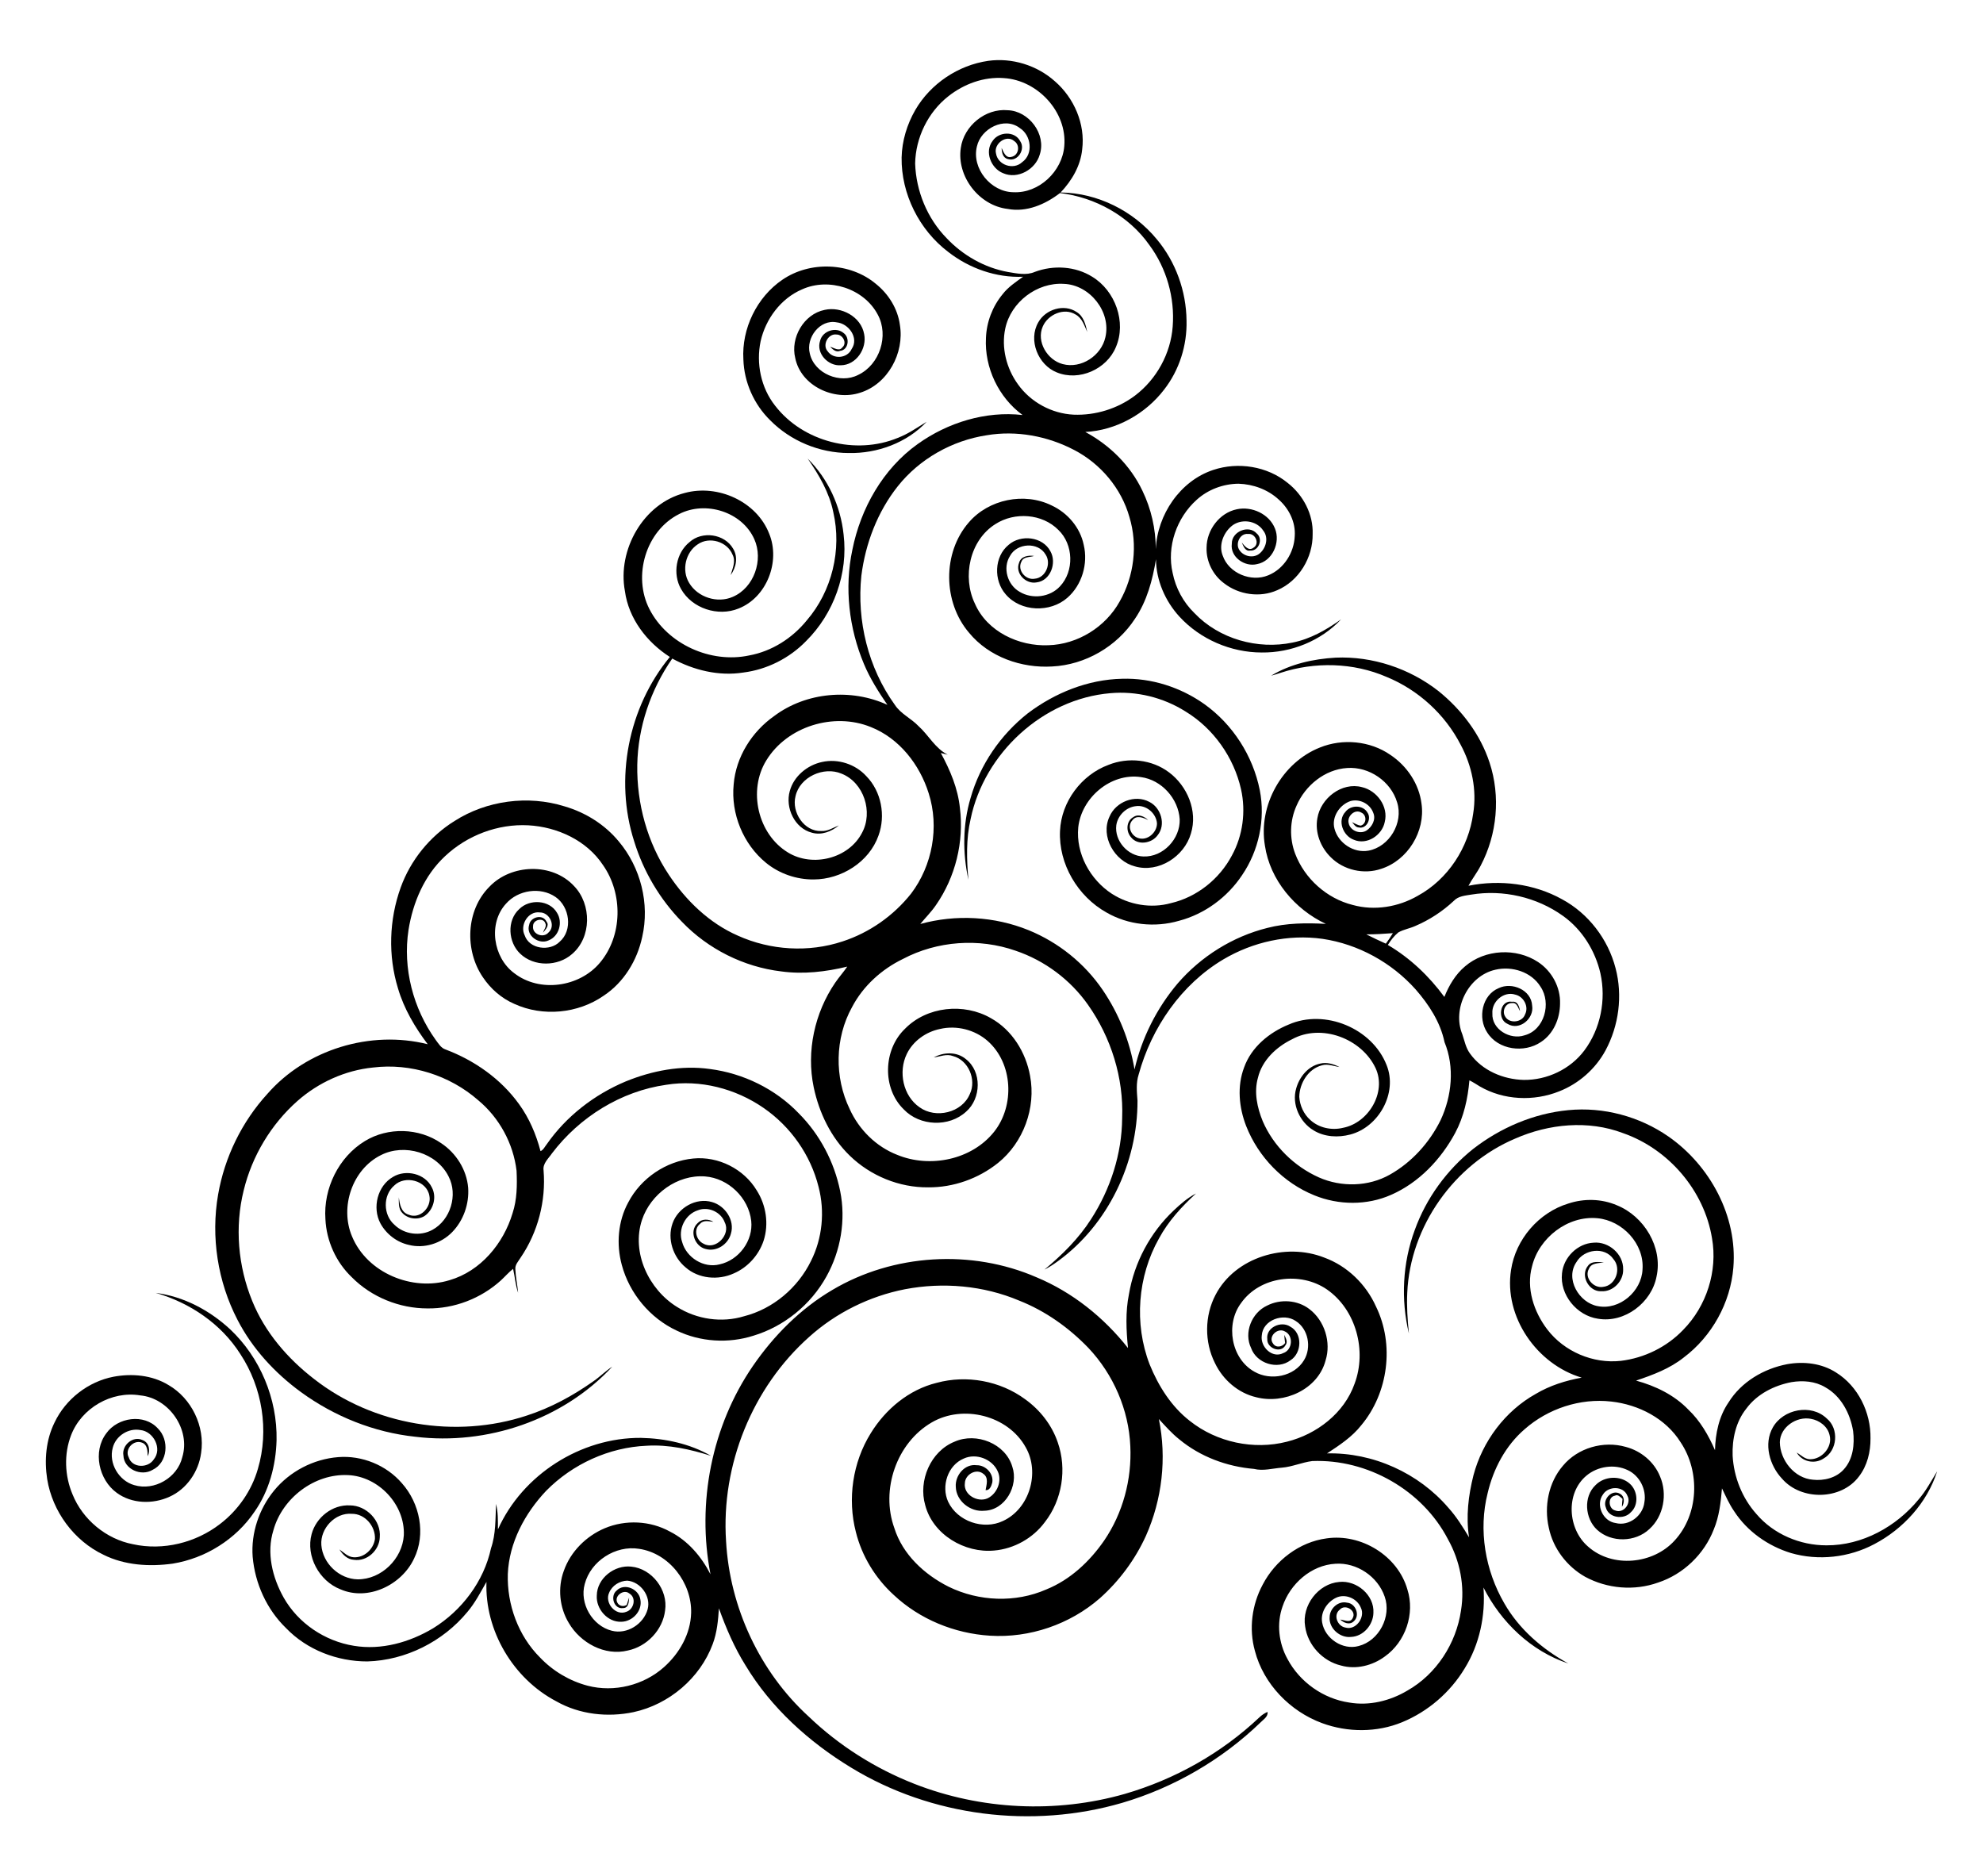 <?xml version="1.0" encoding="utf-8"?>

<!DOCTYPE svg PUBLIC "-//W3C//DTD SVG 1.1//EN" "http://www.w3.org/Graphics/SVG/1.1/DTD/svg11.dtd">
<svg version="1.1" id="Layer_1" xmlns="http://www.w3.org/2000/svg" xmlns:xlink="http://www.w3.org/1999/xlink" x="0px" y="0px"
	 viewBox="-11 0 1022 967" enable-background="new -11 0 1022 967" xml:space="preserve">
<g>
	<path d="M460.736,56.661c7.84-13.51,22.09-23.06,37.54-25.3c12.29-1.71,25.15,2.27,34.39,10.53c9.87,8.55,15.74,22,14.07,35.1
		c-0.84,8.5-5.34,16.1-11.12,22.21c19.03,0.2,37.53,9.48,49.58,24.11c9.75,11.64,15.17,26.76,15.32,41.92
		c0.33,12.7-3.73,25.55-11.57,35.58c-9.62,12.55-24.74,20.98-40.6,21.81c12.59,6.76,23.24,17.26,29.41,30.23
		c4.54,9.37,6.91,19.75,6.92,30.16c0.77-17.68,12.48-35.18,29.62-40.83c12.82-4.28,27.85-1.91,38.37,6.71
		c7.96,6.23,13.23,16.14,12.85,26.36c0.17,12.04-7.04,24.14-18.24,28.91c-8.87,3.97-19.79,2.38-27.41-3.56
		c-5.72-4.2-9.28-11.27-9.02-18.38c0.04-9.03,6.62-17.93,15.62-19.77c7.73-1.65,16.65,2.42,19.63,9.93
		c2.94,7.16-1.28,16.86-9.21,18.33c-6.29,1.64-13.99-3.63-13.03-10.49c-0.16-6.21,8.61-9.97,12.81-5.32
		c3.46,2.78,1.15,9.16-3.35,8.85c-2.6,0.48-3.5-2.36-4.34-4.19c1.4,1.74,3.55,4.65,6.02,2.72c3.45-2.03,0.97-7.56-2.74-7.09
		c-4.28-0.53-6.79,5.23-4.39,8.43c2.1,3.06,6.69,4.11,9.81,2.01c3.69-2.61,5.41-8.36,2.42-12.12c-3.49-5.45-11.86-6.45-16.64-2.14
		c-4.09,3.6-6.41,9.77-4.27,15.02c3.15,9.07,14.66,13.76,23.41,10.11c8.05-3.23,13.35-11.67,13.69-20.21
		c0.52-7.15-2.96-14.16-8.25-18.83c-5.59-5.18-13.15-7.93-20.71-8.17c-7.88,0.06-15.74,2.98-21.59,8.3
		c-10.31,9.24-15.53,24.13-12.37,37.72c1.57,7.81,5.5,15.1,11.21,20.64c12.73,13.37,32.61,18.94,50.56,15.21
		c9.23-1.81,17.47-6.59,25.05-11.97c-10.44,11.1-25.72,17.27-40.91,17.08c-15.88,0-31.7-6.8-42.45-18.52
		c-7.31-8.01-11.95-18.64-12.06-29.54c-1.77,10.75-4.62,21.53-10.81,30.66c-9.31,14.31-25.64,23.78-42.7,24.61
		c-15.83,0.95-32.55-4.9-42.79-17.34c-13.51-15.75-13.85-41.2-0.14-56.93c10.24-11.92,28.59-15.67,42.69-8.71
		c8.2,3.8,14.7,11.38,16.52,20.32c2.32,9.65-0.89,20.65-8.41,27.23c-8.84,7.81-24.1,7.36-31.83-1.79
		c-6.24-7.11-5.98-19.37,1.54-25.47c6.24-5.49,17.56-4.28,21.54,3.34c3.36,5.91,0.07,15.18-7.13,16.01
		c-5.51,1.06-11.21-4.61-9.03-10.11c0.94-3.37,4.76-3.95,7.74-3.52c-2.27,0.75-5.55,0.26-6.56,3.02
		c-2.21,4.36,2.19,9.56,6.84,8.72c5.73-0.43,8.74-7.89,5.63-12.49c-3.87-6.63-14.78-5.91-18.3,0.71
		c-3.97,6.19-1.31,15.04,4.98,18.55c6.49,3.9,15.57,2.78,20.74-2.82c7.44-7.9,7-21.6-0.81-29.09
		c-8.35-8.45-22.54-9.36-32.4-3.05c-13.35,8.34-17.27,27.24-10.62,41.05c6.28,14.41,22.69,22.07,37.85,21.42
		c15.09-0.42,29.51-9.39,36.77-22.58c7.43-13.03,9.38-29.1,5.01-43.47c-4.16-14.83-14.86-27.49-28.47-34.57
		c-13.71-7.19-29.79-10.19-45.12-7.59c-17.81,2.72-34.61,12.17-45.83,26.33c-10.43,13.16-16.62,29.42-18.73,46.02
		c-2.44,23.3,3.52,47.53,17.26,66.6c3.06,4.66,8.39,6.95,12.16,10.91c5.27,4.72,8.57,11.49,15.09,14.77
		c-1.19-0.3-2.38-0.59-3.57-0.88c4.82,8.83,8.82,18.28,9.85,28.38c2.16,17.37-2.32,35.54-12.3,49.93c-2.39,3.53-5.43,6.53-8.12,9.81
		c18.32-5.06,38.25-3.95,55.86,3.21c15.35,6.27,28.84,17.1,38.16,30.82c8.35,12.25,13.95,26.34,16.39,40.95
		c3.73-16.25,11.46-31.61,22.23-44.33c12.04-13.94,28.36-24.17,46.26-28.63c9.81-2.54,20.06-2.63,30.12-2.07
		c-15.96-7.48-28.79-22.65-31.41-40.33c-3.52-20.7,8.81-42.84,28.38-50.58c11.7-4.74,25.82-3.43,36.25,3.79
		c8.54,5.65,14.84,14.97,16.08,25.22c2.04,14.2-7.07,29.12-20.77,33.52c-8.89,3.06-19.44,0.69-26.06-6.02
		c-5.22-5.15-8.2-12.78-6.84-20.1c1.71-10.23,12.55-18.75,23-15.97c7.71,1.8,13.73,10.01,11.72,17.95
		c-1.34,6.87-9.27,12.1-15.98,9.15c-5.48-1.98-8.59-9.82-4.29-14.36c2.72-3.65,9.08-3.67,11.38,0.41c2.18,3.1-0.44,8.47-4.44,7.63
		c-1.71-0.06-2.55-1.63-3.54-2.74c1.43,0.64,2.79,1.51,4.37,1.81c3.21-0.76,3.37-5.42,0.48-6.71c-3.36-2.12-7.47,1.85-6.6,5.33
		c0.73,3.94,5.74,5.96,9.12,3.96c2.95-1.9,5.1-5.81,3.55-9.26c-1.65-4.61-7.09-7.35-11.77-5.97c-5.6,1.91-9.76,8.22-8.21,14.14
		c1.92,7.45,9.88,12.77,17.53,11.39c10.8-1.98,18.12-14.43,14.78-24.85c-3.18-10.88-14.49-18.56-25.76-17.74
		c-11.47,0.71-21.6,8.99-26.06,19.36c-3.54,7.76-3.75,16.86-0.73,24.82c4.9,12.86,16.3,23.07,29.68,26.4
		c11.21,3.1,23.5,1.06,33.51-4.73c15.58-8.49,26.21-24.89,28.55-42.37c1.97-12.11-0.66-24.73-6.45-35.47
		c-8.05-15.68-21.87-28.26-38.16-34.95c-17.16-7.45-37.02-7.92-54.73-2.09c-1.58,0.53-3.17,1.04-4.78,1.44
		c9.94-6.04,21.71-8.62,33.23-9.29c18.96-0.82,38.1,5.55,53.02,17.24c11.87,9.58,21.53,22.24,26.31,36.82
		c5.74,17.36,3.94,37.01-4.58,53.15c-1.85,3.6-4.38,6.79-6.29,10.35c16.24-3.24,33.65-1.14,48.21,6.95
		c13.62,7.33,23.73,20.58,27.6,35.51c3.74,14.13,1.72,29.61-5.2,42.45c-5.17,9.52-13.77,17.08-23.85,21.04
		c-13.11,5.26-28.65,4.6-40.93-2.55c-1.76-1.09-3.5-2.21-5.34-3.12c-0.82,9.39-2.87,18.78-7.35,27.14
		c-7.37,13.66-18.71,25.62-33.07,31.89c-12.4,5.48-26.94,5.34-39.44,0.26c-15.95-6.42-28.92-19.74-35.19-35.72
		c-3.73-9.56-4.77-20.52-1.06-30.25c3.72-10.42,12.93-17.98,22.94-22.06c18.67-8.23,43.09,1.89,50.49,20.89
		c5.81,14.33-4.04,31.93-18.7,35.77c-6.27,1.67-13.34,1.3-18.95-2.15c-7.13-4.26-11.35-13.48-8.95-21.58
		c1.64-5.93,6.12-11.53,12.37-12.82c3.42-0.84,6.93,0.23,9.99,1.79c-2.99-0.44-6.01-1.81-9.03-0.92
		c-7.09,1.78-11.61,9.21-11.74,16.24c0.29,4.5,2.29,8.96,5.71,11.96c4.46,4.11,11.06,5.46,16.89,4.01
		c13.04-2.5,22.49-18.26,16.76-30.69c-7.16-15.32-28.01-23.22-43.12-14.91c-8.08,3.95-15.4,10.81-17.54,19.82
		c-2.12,7.46-0.39,15.39,2.48,22.41c5.54,12.83,16.22,23.25,28.93,28.94c11.58,5.12,25.54,4.83,36.63-1.46
		c11.28-6.37,20.37-16.46,26.09-28.03c5.82-12.43,7.33-27.35,2.03-40.22c-2.14-10.31-8.05-19.34-14.88-27.17
		c-12.38-13.86-29.62-23.36-48.04-26.07c-17.59-2.46-35.82,1.56-51.06,10.59c-21.71,12.9-37.04,35.19-43.65,59.33
		c-1.42,4.36-0.93,8.96-0.6,13.44c0.12,31.93-15.12,63.98-41.12,82.83c-2.17,1.58-4.42,3.07-6.83,4.27
		c9.1-7.57,17.66-16,24.05-26.05c9.96-15.44,15.86-33.59,15.99-52.02c0.82-20.7-5.68-41.51-17.6-58.4
		c-9.07-12.9-22.32-22.8-37.25-27.85c-18.89-6.64-40.47-5.12-58.18,4.25c-11,5.34-20.49,13.94-26.19,24.82
		c-8.86,15.97-9.13,36.17-1.19,52.55c4.79,10.57,13.63,19.36,24.5,23.57c16.85,6.95,38.43,2.59,49.95-11.93
		c10.68-13.48,9.72-35.22-3.37-46.78c-6.58-5.79-16.01-8.17-24.54-6.17c-7.24,1.48-13.93,6.21-17.15,12.94
		c-4.42,9.15-1.94,21.48,6.58,27.4c8.35,6.05,21.94,2.88,25.95-6.84c3.53-7.32-0.73-17.45-8.7-19.54c-3.28-1.27-6.63,0.27-9.9,0.71
		c5.13-2.81,11.85-3.04,16.52,0.84c8.37,6.45,7.93,20.31,0.18,27.08c-8.82,8.15-23.9,7.54-32.16-1.14
		c-11.21-10.92-10.59-30.73,0.55-41.47c11.32-11.64,30.49-13.56,44.38-5.53c10.89,6.06,17.98,17.59,20.16,29.68
		c3.14,16.47-3.42,34.38-16.49,44.9c-10.12,8.11-23.05,12.7-36.03,12.59c-14.91,0.15-29.74-5.94-40.41-16.33
		c-9.73-9.41-15.81-22.14-18.58-35.27c-3.86-18.5,0.47-38.34,11.1-53.89c1.93-2.85,4.27-5.4,6.19-8.26
		c-11.12,2.69-22.68,4.04-34.07,2.46c-19.3-2.3-37.67-11.53-51.12-25.55c-11.35-11.59-19.84-25.93-24.61-41.43
		c-10.34-32.1-3.07-69.09,18.37-95.07c-11.85-7.59-21.25-19.77-23.16-33.96c-3.97-21.23,9.51-45.15,30.87-50.56
		c16.97-4.63,37.02,4.34,43.49,21c5.88,14.27-1.22,32.84-15.78,38.56c-10.57,4.32-24-0.04-29.64-10.05
		c-4.45-7.77-2.64-18.57,4.4-24.21c6.5-5.85,18.09-4.23,22.45,3.46c2.61,4.27,1.57,9.72-1.31,13.58c0.97-3.38,2.78-7.04,1.02-10.49
		c-2.72-6.78-11.92-9.55-17.92-5.4c-6.4,4.12-8.44,13.44-4.48,19.91c4.42,7.44,14.58,10.68,22.5,7.18
		c10.95-4.68,15.91-19.03,11.08-29.73c-6.33-14.14-25.17-19.94-38.74-12.93c-17.22,8.65-23.99,31.98-15.33,48.93
		c9.27,18.15,31.63,28.18,51.44,23.93c11.69-2.14,22.23-8.89,29.68-18.07c13.01-15.07,18.14-36.47,13.65-55.83
		c-2.07-10.14-7.38-19.15-13.19-27.55c10.5,10.37,16.99,24.52,18.52,39.16c2.4,19.98-5.06,40.74-19.33,54.88
		c-8.57,8.83-20.15,14.69-32.37,16.22c-12.59,1.99-25.53-1.19-36.61-7.2c-11.13,16.04-17.69,35.27-18.03,54.83
		c-0.32,19.91,5.18,40,16.27,56.6c8.83,13.29,20.84,24.94,35.6,31.38c16.79,7.57,36.4,8.77,53.91,2.97
		c13.87-4.51,26.31-13.25,35.36-24.67c10.96-14.46,14.6-34.31,9.06-51.64c-4.62-14.81-15.17-28.4-29.86-34.19
		c-19-7.71-43.07-0.41-53.84,17.21c-9.54,15.44-4.42,38,11.18,47.46c12.62,7.73,31.28,3.17,38.15-10.15
		c5.83-10.71,0.96-25.93-10.54-30.48c-9.19-3.9-21.49,1.65-23.73,11.58c-2.14,8.22,4.38,18.35,13.32,17.98
		c3.28,0.19,6.09-1.75,9.03-2.89c-3.83,3.14-8.92,5.19-13.89,3.76c-8.95-2.27-13.88-12.9-11.42-21.48
		c2.05-7.62,9.03-13.37,16.63-14.97c8.21-1.84,17.22,1.12,22.85,7.34c7.73,7.89,10.01,20.3,6.24,30.59
		c-4.84,13.69-19.17,22.57-33.42,22.61c-8.84,0.07-17.68-2.96-24.54-8.56c-11.79-9.63-18.18-25.32-16.68-40.45
		c1.16-14.15,9.4-27.16,20.92-35.25c16.51-12.34,39.65-14.28,58.3-5.73c-4.56-6.68-8.94-13.53-12.06-21.01
		c-7.75-18.45-10.17-39.26-5.99-58.89c4.26-21.33,15.75-41.71,33.63-54.48c15.48-11.09,35.04-17.15,54.09-14.98
		c-12.35-9.05-19.69-24.42-18.87-39.7c0.3-8.19,3.35-16.21,8.56-22.52c2.86-3.73,6.82-6.33,10.58-9.04
		c-13.87,0.57-27.68-4.28-38.57-12.78c-14.95-11.32-24.28-29.87-24.04-48.67
		C453.876,72.581,456.446,64.101,460.736,56.661 M477.736,49.621c-10.47,8.23-16.84,21.33-17.09,34.62
		c0.46,14.21,6.23,28.27,16.2,38.47c8.41,8.9,19.55,15.27,31.64,17.46c4.55,0.73,9.42,1.88,13.84-0.05
		c9.57-3.59,20.85-2.97,29.59,2.51c11.85,7.19,17.75,23.39,12.17,36.29c-4.72,11.36-18.92,17.71-30.42,13
		c-9.67-3.83-14.89-16.68-9.53-25.85c3.72-6.65,13.22-9.66,19.72-5.28c3.6,2.15,4.68,6.47,5.48,10.29
		c-1.48-3.28-2.61-7.14-5.98-8.99c-6-3.73-14.27,0-16.93,6.16c-3.44,7.78,2.36,17.32,10.27,19.38c9.53,2.54,19.9-4.34,21.99-13.81
		c3.1-13.12-8.02-27.04-21.36-27.53c-13.88-0.9-27.37,9.4-30.23,23c-2.12,9.89,0.6,20.55,6.48,28.69
		c6.55,9.26,17.46,15.18,28.77,15.72c11.24,0.44,22.61-3.06,31.61-9.83c11.12-8.41,18.42-21.71,19.43-35.62
		c1.15-14.85-3.17-30.05-12.06-42.02c-10.56-15.01-27.93-24.54-46.02-26.75c-7.6,5.84-17.21,10.03-26.95,8.19
		c-14.75-1.7-26.38-16.73-24.18-31.43c1.57-11.34,12.68-20.5,24.15-19.44c10.93,0.32,20.04,12.33,16.53,22.91
		c-2.17,7.6-11.35,12.83-18.82,9.56c-6.25-2.41-9.8-11.1-5.44-16.68c3.19-4.8,11.44-5.22,14.22,0.21
		c2.82,4.11-1.3,10.69-6.26,9.2c-2.69-0.56-3.28-3.42-3.34-5.75c1.01,2.04,2.05,5.38,5.01,4.6c3.86-0.7,4.71-6.09,1.49-8.15
		c-4.09-3.61-10.7,1.48-9.39,6.39c0.96,6.03,8.98,8.65,13.42,4.52c6-4.23,4.74-13.92-1.17-17.64c-7.96-6.08-20.06,0.35-22.08,9.45
		c-2.85,11.36,7.21,23.53,18.77,23.63c13.23,0.68,25.23-10.79,26.25-23.79c1.53-17.61-13.75-33.95-31.13-35.02
		C496.076,39.451,485.766,43.271,477.736,49.621 M747.226,461.041c-3.13,0.53-6.64,0.75-8.94,3.2
		c-5.82,5.45-12.61,9.88-19.95,13c-2.82,1.27-5.97,1.75-8.66,3.29c-2.2,1.79-3.91,4.07-5.41,6.45
		c11.48,6.76,21.25,16.08,29.13,26.79c2.38-5.94,5.73-11.63,10.69-15.78c10.28-8.82,26.4-9.64,37.64-2.18
		c7.03,4.63,11.58,12.96,11.29,21.42c-0.03,7.62-3.33,15.56-9.88,19.79c-8.57,5.83-22.01,4.11-27.68-4.96
		c-4.92-7.37-2.69-19.25,5.9-22.8c6.82-3.32,16.85,0.86,17.28,8.98c1.13,6.67-6.55,13.18-12.73,9.4
		c-5.38-2.3-4.01-12.46,2.45-11.37c2.85-0.43,3.73,2.6,4.02,4.8c-1.03-1.64-1.53-4.49-4.04-4.13
		c-3.42-0.14-5.35,4.07-3.66,6.83c2.07,3.97,8.83,3.21,10.28-0.93c2.13-4.05-0.67-9.28-5.01-10.25c-5.92-1.93-12.25,3.59-11.8,9.65
		c-0.45,8.27,9.18,13.82,16.56,11.32c10.3-2.71,13.94-16.59,8.29-24.99c-4.7-7.72-14.78-10.84-23.33-8.81
		c-13.95,3.12-22.38,20.18-17.01,33.27c1.14,3.36,1.79,7,3.95,9.92c6.24,8.76,17.15,13.35,27.71,13.59
		c11.98,0.14,23.98-5.51,31.2-15.14c8.4-11.2,11.32-26.14,8.31-39.76c-2.68-11.72-9.46-22.62-19.3-29.63
		C781.025,462.321,763.596,458.341,747.226,461.041 M693.155,481.531c3.33,1.64,6.66,3.3,10.08,4.79
		c1.3-1.74,2.52-3.54,3.63-5.41C702.295,481.261,697.726,481.541,693.155,481.531z"/>
	<path d="M392.246,144.151c14.24-9.73,34.79-8.99,48.09,2.08c6.55,5.22,11.33,12.82,12.45,21.2c2.42,14.45-6.21,30.53-20.49,34.96
		c-13.4,4.41-30.51-3.47-33.44-17.85c-2.6-10.45,4.38-22.66,15.14-24.84c8.57-1.93,18.78,3.48,20.37,12.48
		c1.55,7.46-4.11,16.01-12.04,16.06c-6.51,0.51-12.86-6.14-10.65-12.64c1.25-5.13,8.25-7.36,12.21-3.89
		c3.19,2.34,2.47,8.64-1.89,9.1c-2.13,0.93-3.77-0.75-5.17-2.09c2,0.47,4.59,2.54,6.27,0.35c2.68-2.25,0.25-6.72-2.94-6.67
		c-4.3-0.67-7.53,5.33-4.62,8.6c3.02,4.37,10.22,3.7,12.4-1.16c3.89-5.66-1.53-13.11-7.67-13.71c-8.7-1.77-16.02,7.99-13.9,16.06
		c2.31,10.4,15.69,15.83,24.93,11.01c11.1-5.22,15.94-20.25,10.11-31.02c-7.12-13.56-25.32-19.33-39.14-13.01
		c-10.88,4.69-18.67,15.24-21.25,26.67c-2.41,11.45,0.16,23.99,7.46,33.23c14.37,18.65,41.58,25.56,63.26,16.58
		c5.33-2.03,9.99-5.34,14.83-8.28c-10.22,10.85-25.45,16.43-40.23,16.09c-14.97-0.03-29.87-6.2-40.39-16.87
		c-8.37-8.18-13.46-19.64-13.82-31.34C371.176,169.351,379.066,153.121,392.246,144.151z"/>
	<path d="M518.726,367.601c13.95-10.54,31-17.44,48.61-17.79c15.05-0.47,30.11,4.37,42.36,13.06
		c14.67,10.47,25.06,26.69,28.57,44.35c2.96,15.04-0.51,31.18-9.14,43.82c-7.57,11.39-19.3,20.05-32.56,23.52
		c-12.33,3.57-26.13,2.15-37.29-4.29c-14.82-8.28-24.78-25.03-23.96-42.11c0.66-14.94,10.97-28.8,24.96-33.97
		c10.16-4.1,22.41-2.81,31.2,3.84c9.45,7.04,14.89,19.95,11.31,31.49c-3.37,11.85-16.7,20.51-28.86,16.98
		c-10.52-2.7-17.93-15.46-13.11-25.65c3.22-7.61,13.1-11.57,20.51-7.6c6.09,3,8.71,11.84,4.25,17.25
		c-3.04,4.18-10.17,5.33-13.61,1.05c-2.73-2.98-2.63-8.42,1.17-10.47c2.54-1.77,5.61-0.31,7.62,1.55
		c-2.5-1.23-5.96-2.73-8.07,0.01c-2.97,3.09-0.78,8.08,2.96,9.26c4.69,1.6,9.69-2.91,9.64-7.6c-0.42-5.23-5.63-9.62-10.88-8.84
		c-5.07,0.53-9.36,4.81-10.09,9.82c-1.01,8.01,5.92,15.92,13.97,16.11c10.19,0.41,19.04-9.13,18.71-19.17
		c-0.69-10.65-9.32-20.3-19.99-21.74c-15.53-2.29-30.65,10.62-32.3,25.94c-1.29,13.44,6.12,26.88,17.28,34.17
		c8.88,5.72,20.2,7.71,30.43,4.86c13.44-3.09,25.09-12.45,31.49-24.59c5.64-10.28,7.24-22.62,4.71-34.05
		c-3.7-16.5-14.21-31.4-28.69-40.18c-11.44-7.2-25.19-10.59-38.67-9.39c-34.73,2.92-65.04,30.96-72.03,64.89
		c-2.37,10.25-2.06,20.83-1.13,31.24c-3.05-13.88-2.95-28.54,1.14-42.19C494.136,394.011,504.726,378.621,518.726,367.601z"/>
	<path d="M223.236,423.121c16.6-10.62,37.92-13.43,56.72-7.56c10.81,3.15,20.75,9.36,27.94,18.07
		c11.28,13.4,16.03,32.1,12.09,49.22c-2.57,12.05-9.45,23.42-19.83,30.27c-13.25,9.25-31.4,10.97-46.1,4.23
		c-6.6-2.85-12.19-7.76-16.18-13.71c-9.47-13.86-8.79-34.43,3.27-46.56c11.21-11.9,32.5-12.62,43.74-0.42
		c9.06,9.4,9.08,26.38-1.06,35.01c-7.31,6.47-19.65,6.67-26.76-0.21c-6.17-5.84-6.97-17.07-0.46-22.95
		c5.27-5.32,15.59-4.82,19.47,1.92c3.09,4.86,1.11,12.1-4.38,14.22c-4.92,2.33-11.77-2.48-9.98-8c0.63-4.13,7.03-5.73,8.92-1.71
		c1.71,2.04-0.54,4.11-1.75,5.69c0.43-1.57,2.01-3.2,1.15-4.86c-1.11-3.15-6.44-1.74-6.3,1.51c-0.58,4.17,5.28,6.4,7.91,3.33
		c3.98-3.45,0.57-10.43-4.4-10.38c-6.1-0.85-10.47,6.57-7.84,11.78c2.39,7.19,13.01,8.43,18.02,3.34c6.94-6.01,5.13-18.1-2.13-23.1
		c-7.8-5.35-19.3-3.6-25.49,3.45c-9.34,10.15-6.67,27.79,4.2,35.82c13.15,10.21,33.64,7.22,44.18-5.37
		c11.72-13.92,11.93-35.61,1.57-50.35c-8.41-12.71-23.54-19.65-38.46-20.47c-15.71-0.84-31.57,5.18-42.98,15.96
		c-10.59,9.86-16.51,23.81-18.77,37.9c-3.05,19.8,2.36,40.57,14.03,56.77c1.42,1.86,2.7,4.15,5.08,4.91
		c14.9,5.62,28.52,15.18,37.86,28.17c5.26,7.24,8.8,15.59,11.06,24.22c1.53-0.69,2.21-2.34,3.21-3.57
		c10.06-14.43,24.48-25.56,40.65-32.35c13.66-5.58,28.71-8.48,43.43-6.42c17.25,2.23,33.79,10.3,45.84,22.89
		c10.81,10.85,18.24,24.98,21.29,39.97c3.03,14.91,0.32,30.83-7.08,44.09c-8.01,14.47-21.75,25.71-37.6,30.49
		c-12.9,4.12-27.36,3.25-39.58-2.64c-13.77-6.43-24.35-19.18-28.28-33.85c-2.88-10.65-1.99-22.46,3.34-32.22
		c6.5-12.46,19.48-21.27,33.48-22.6c12.88-1.28,26.11,5.36,32.75,16.47c4.83,7.59,6.31,17.29,3.52,25.89
		c-2.47,7.41-8.15,13.74-15.35,16.84c-7.98,3.66-18.19,2.81-24.88-3.12c-6.43-5.32-9.52-14.62-6.72-22.6
		c2.77-8.06,12.07-13.5,20.41-11.03c6.69,1.9,11.81,9.37,9.69,16.29c-1.42,5.46-7.36,9.46-12.96,7.9
		c-5.53-1.23-8.71-9.19-4.24-13.28c2.12-2.37,5.62-2.29,8.19-0.73c-2.33-0.24-5.11-1.07-6.88,1.02c-3.59,2.79-2.01,8.55,1.82,10.27
		c6.25,3.53,14.08-4.75,10.92-10.93c-1.89-5.42-8.51-8.43-13.84-6.32c-6.56,2.05-10.4,9.85-8.16,16.31
		c2.17,8.07,11.14,13.7,19.33,11.57c9.93-2.17,17.4-12.24,16.29-22.39c-1.33-11.96-11.82-22.01-23.8-22.93
		c-14.27-1.06-28.03,9.02-32.5,22.41c-5.56,16.79,3.48,35.88,18.11,44.88c10.14,6.38,23,8.27,34.48,4.77
		c14.96-3.81,27.73-14.65,34.49-28.45c5.91-11.71,7.24-25.58,3.92-38.25c-4.07-16.41-14.42-31.09-28.33-40.66
		c-14.45-9.99-32.72-14.73-50.16-11.93c-23.34,3.3-44.71,16.64-58.9,35.34c-1.8,2.67-4.83,5.2-4.33,8.75
		c1.3,15.78-2.92,31.95-11.86,45.03c-1.13,1.87-2.94,3.64-2.68,6.01c0.16,4.04,1.07,8.01,1.42,12.05c-1.38-4-1.66-8.24-2.58-12.33
		c-2.31,1.83-4.24,4.08-6.41,6.07c-10.22,9.22-23.94,14.53-37.73,14.33c-14.42,0.01-28.84-5.81-39-16.08
		c-8.14-7.75-13.07-18.71-13.59-29.92c-1.12-15.75,6.8-32.04,20.39-40.27c11.84-7.23,27.83-6.79,39.25,1.11
		c7.73,5.1,13.17,13.72,13.93,23.01c0.56,8.29-2.41,16.85-8.23,22.82c-5.64,5.83-14.44,8.63-22.35,6.6
		c-6.17-1.35-11.62-5.55-14.63-11.07c-4.33-8.07-1.56-19.4,6.51-24c6.59-3.99,16.51-1.7,19.96,5.41c2.69,4.99,0.86,11.69-3.81,14.81
		c-3.95,2.38-9.6,1.26-12.16-2.61c-1.22-2.14-1.04-4.69-1.02-7.05c0.42,3.46,1.15,7.77,5.05,8.93c5.91,2.54,11.91-3.88,10.7-9.71
		c-1.34-7.97-12.66-10.78-18.17-5.27c-5.88,5.12-5.68,15.16,0.18,20.21c5.07,5,13.35,6.02,19.56,2.58
		c9.34-5.1,13.22-18.02,8.34-27.46c-6.1-12.3-22.77-17.21-34.86-11.06c-14.8,7.32-21.3,26.78-14.96,41.83
		c7.75,18.91,31.14,28.56,50.33,22.63c16.01-4.67,27.77-18.89,32.44-34.51c2.32-7.04,2.39-14.54,2.06-21.87
		c-1.67-14.05-8.87-27.29-19.76-36.34c-14.65-12.85-34.83-19.25-54.19-16.87c-14.36,1.44-28.11,7.67-38.92,17.19
		c-13.66,12.07-23.45,28.41-27.76,46.12c-4.69,18.84-2.93,39.13,4.42,57.06c6.53,16.08,18.21,29.63,31.85,40.15
		c30.48,23.86,73.04,30.99,109.73,18.82c12.3-3.99,23.76-10.24,34.29-17.69c3.36-2.31,6.21-5.28,9.66-7.47
		c-25.48,27.4-64.6,40.65-101.55,36.1c-21.23-2.25-41.67-10.46-58.89-23.01c-13.43-9.81-25.04-22.38-32.69-37.21
		c-10.23-19.69-13.81-42.77-10-64.62c3.34-19.23,12.24-37.47,25.41-51.88c20.04-22.92,53.13-32.94,82.61-25.56
		c-6.57-8.71-12.21-18.23-15.31-28.76c-5.19-16.86-4.6-35.42,1.38-52C200.586,443.291,210.516,431.031,223.236,423.121z"/>
	<path d="M748.216,592.121c14.12-10.96,31.22-18.3,49.07-20c18.08-1.76,36.66,3.23,51.57,13.57
		c21.46,14.94,35.67,41.16,33.48,67.57c-1.48,18.15-11.04,35.42-25.6,46.36c-7.21,5.74-15.91,8.96-24.54,11.88
		c9.98,2.73,19.65,7.38,26.91,14.92c6.15,5.81,10.41,13.26,13.77,20.95c0.22-8.6,2.02-17.4,6.96-24.6
		c6.58-10.63,18.17-17.43,30.29-19.74c8.51-1.52,17.76-0.46,25.13,4.29c11.41,7.08,17.97,20.64,17.76,33.91
		c0.07,6.96-1.66,14.16-5.99,19.73c-9.14,12.2-29.65,12.52-39.57,1.13c-6.45-6.81-9.62-17.92-4.77-26.46
		c5.35-9.47,19.78-12.33,27.81-4.59c6.4,5.28,5.56,16.61-1.75,20.67c-4.55,2.98-11.04,1.65-13.76-3.14
		c2.14,1.25,4.02,3.31,6.64,3.46c6.21,0.26,11.98-6.26,10.31-12.42c-1.01-4.53-5.26-7.66-9.67-8.41
		c-7.34-1.41-15.82,4.25-15.97,12.05c0.12,9.26,7.47,18.55,16.98,19.32c5.74,0.66,12.08-0.91,16.02-5.35
		c4.78-5.26,5.59-12.91,4.77-19.68c-1.46-9.03-6.2-18.09-14.41-22.64c-5.16-3.09-11.46-3.57-17.29-2.62
		c-9,1.72-17.82,6.14-23.34,13.66c-5.43,6.78-7.35,15.71-7.06,24.26c0.61,11,4.9,21.82,12.26,30.06
		c8.84,10.41,22.52,16.16,36.09,16.14c18.39,0.11,35.97-9.59,47.49-23.64c3.81-4.4,6.54-9.57,9.57-14.51
		c-5.16,16.21-17.49,29.72-32.45,37.56c-13.02,6.9-28.73,8.67-42.9,4.56c-11.8-3.61-22.54-11.14-29.28-21.55
		c-2.54-3.68-4.35-7.78-6.27-11.79c-0.6,7.18-1.43,14.46-4.22,21.17c-4.94,12.76-15.7,23.12-28.71,27.39
		c-12.23,4.38-26.22,3.2-37.61-2.99c-9.4-5.31-16.54-14.66-18.71-25.29c-2.51-10.97-0.17-23.26,7.26-31.9
		c7.66-9.25,20.92-13.04,32.41-9.74c7.81,2.04,14.67,7.72,17.68,15.27c3.86,9,1.85,20.44-5.51,27.07c-7.19,6.8-19.59,7.15-26.93,0.4
		c-6.31-5.81-7.21-17.07-0.76-23.11c4.54-4.61,12.72-5.04,17.57-0.68c4.14,3.64,4.77,10.97,0.53,14.77
		c-3.54,3.96-11.48,2.96-12.87-2.54c-1.73-4.1,3.02-9.43,7.2-7.08c2.63,1.34,2.5,4.59,1.11,6.79c0.02-1.38,0.15-2.74,0.3-4.09
		c-1.06-0.86-2.39-2.55-3.89-1.66c-3.91,0.67-3.4,6.81,0.15,7.63c4.31,1.75,8.42-3.73,6.26-7.59c-2.02-5.14-9.79-5.1-12.57-0.7
		c-3.97,5.37-0.05,13.87,6.47,14.75c6.89,1.83,14.1-3.76,14.85-10.66c1.19-6.62-2.49-13.79-8.6-16.61
		c-6.86-3.26-15.49-1.99-21.28,2.87c-10.91,9.14-9.6,27.6,0.88,36.57c12.53,11.15,33.46,9.1,44.56-3.12
		c12.48-13.5,13.26-35.47,3.17-50.57c-7.65-12.32-21.68-19.53-35.83-21.08c-16.02-1.83-32.6,3.65-44.65,14.29
		c-9.8,8.46-16.08,20.37-19.02,32.87c-4.83,19.09-1.27,39.86,8.56,56.8c7.62,13.36,19.63,23.68,33,31.03
		c-19.19-6.34-34.69-21.29-43.72-39.14c1.11,14.45-2.02,29.28-9.67,41.66c-7.45,12.37-18.91,22.24-32.26,27.75
		c-13.03,5.37-28.08,5.33-41.25,0.47c-16.46-6.06-30.16-20.13-34.62-37.23c-3.18-11.34-1.55-23.81,4.02-34.14
		c6.46-12.43,18.92-22,32.94-23.84c17.78-2.6,36.71,8.93,41.65,26.37c3.97,12.45-0.99,26.93-11.62,34.48
		c-6.35,4.72-14.87,6.87-22.59,4.68c-9.44-2.23-17.21-10.51-18.51-20.17c-1.81-10.72,6.71-22.03,17.6-22.91
		c8.92-0.96,18.14,6.75,17.59,15.96c-0.14,6.18-5.19,12.11-11.52,12.37c-5.7,0.66-11.58-4.46-11.04-10.31
		c0.11-4.42,4.5-8.4,8.98-7.34c4.46,0.32,6.94,6.71,3.35,9.69c-2.1,1.96-5.07,0.67-6.89-0.98c2.11,0.18,5.2,1.94,6.44-0.76
		c2.15-3.82-3.85-7.45-6.57-4.42c-3.64,2.71-1.34,8.58,2.77,9.29c5.52,1.64,10.5-5.45,7.96-10.32c-1.93-4.75-8.08-7.3-12.74-5.03
		c-4.66,2.23-8.12,7.48-7.16,12.75c1.42,8.29,10.62,14.4,18.81,12.12c10.54-2.7,17.02-15.24,13.42-25.44
		c-3.54-10.39-14.38-17.7-25.35-16.96c-12.54,0.69-23.39,10.35-27.29,22.02c-3.13,8.83-1.99,18.9,2.54,27.05
		c6.31,11.9,18.46,20.5,31.8,22.46c10.31,1.8,21.07-0.84,29.98-6.15c14.97-8.47,25.17-24.3,27.64-41.22
		c2.08-12.58-0.5-25.71-6.72-36.79c-13.11-25.3-41.56-41.44-69.94-40.29c-5.31,0.68-10.29,2.96-15.65,3.41
		c-4.8,0.36-9.62,1.83-14.41,0.63c-13.95-1.18-27.66-6.28-38.48-15.24c-3.88-3.09-7.17-6.82-10.51-10.45
		c4.15,20.13,1.68,41.45-6.67,60.21c-5.56,12.21-13.74,23.25-23.77,32.17c-15.42,13.45-36.21,20.56-56.62,19.27
		c-18.27-1.14-36.21-8.44-49.59-21.01c-9.45-8.62-16.41-19.98-19.5-32.41c-4.43-17.06-1.66-35.92,7.66-50.91
		c7.62-12.4,19.67-22.47,33.98-25.98c15.45-4.2,32.7-1.05,45.6,8.46c7.69,5.5,13.79,13.3,16.83,22.29
		c4.77,13.64,2.25,29.62-6.67,41.02c-6.1,8.28-15.85,13.76-26.1,14.65c-15.19,1.45-31.61-8.19-35.56-23.37
		c-3.67-12.63,2.74-27.78,15.18-32.75c11.15-4.94,26.22,0.96,29.72,12.96c3.31,9.73-3.64,22.36-14.43,22.66
		c-7.18,0.74-14.55-5-14.72-12.38c-0.41-5.8,4.61-11.93,10.71-11.08c4.59-0.14,8.94,4.3,8.09,8.97c-0.44,1.64-1.3,4.15-3.44,3.85
		c0.48-2.74,1.66-6.4-1.09-8.33c-3.62-3.08-9.42,0.23-9.58,4.68c-0.89,6.05,6.63,10.26,11.8,7.84c4.83-2.4,7.49-8.9,5.12-13.88
		c-2.83-6.35-11.14-9.48-17.47-6.58c-8.32,3.46-11.73,14.25-8.09,22.25c4.78,10.15,18.19,14.75,28.28,9.93
		c13.69-6.31,19.15-25,11.71-37.96c-9.1-16.47-32.28-22.21-48.4-12.85c-18.2,10.56-26.44,34.76-19.32,54.43
		c4.28,13.65,15.48,23.97,27.98,30.26c15.57,7.63,34.43,8.39,50.37,1.4c12.28-4.97,22.3-14.35,29.76-25.13
		c9.7-14.17,14.34-31.61,13.52-48.71c-0.79-18.75-8.74-36.99-21.6-50.62c-10.05-10.43-22.14-19.05-35.65-24.38
		c-18.46-7.8-39.25-9.61-58.89-5.87c-18.25,3.57-35.52,12.11-49.35,24.55c-29.37,26.13-45.45,66.07-42.86,105.25
		c1.88,34.12,17.35,67.4,42.63,90.46c15.62,14.96,34.25,26.73,54.37,34.62c34.31,13.46,73.04,15.33,108.48,5.21
		c25.82-7.49,49.91-21.03,69.45-39.51c1.22-1.16,2.61-2.11,4.16-2.76c0.3,2.49-2.08,3.82-3.57,5.37
		c-19.98,19.29-44.69,33.64-71.33,41.49c-46.43,13.56-98.43,7.07-139.77-18.17c-21.69-13.19-41.2-30.77-54.37-52.64
		c-5.77-9.21-10.06-19.23-13.73-29.42c-0.4,6.21-0.98,12.51-3.19,18.39c-6.52,17.61-22.53,31.14-40.82,35.1
		c-13.36,2.8-27.81,1.23-39.77-5.56c-22.23-11.64-36.95-36.41-36.02-61.56c-3.04,5.32-5.86,10.83-9.86,15.53
		c-12.57,15.22-31.74,24.88-51.52,25.46c-15.47,0.03-31.09-5.92-41.89-17.15c-9.98-9.64-16.04-23.05-17.23-36.83
		c-0.89-12.22,3.3-24.6,11.02-34.05c8.1-9.9,20.32-16.27,33.07-17.26c12.23-0.98,24.81,4.13,32.83,13.45
		c9.23,10.34,12.47,26.21,6.24,38.88c-6.37,13.57-23.73,22-37.95,15.78c-10.91-4.25-17.93-17.07-14.81-28.5
		c2.32-8.56,10.7-15.22,19.7-14.74c8.5,0,16.17,7.84,15.42,16.43c-0.2,6.68-6.56,12.64-13.34,11.62c-3.33-0.18-5.82-2.67-7.47-5.35
		c2.3,1.59,4.42,3.92,7.41,4.04c5.38,0.3,10.18-4.19,10.9-9.4c0.35-6.55-5.15-13.08-11.89-13c-8.65-0.73-16.37,7.58-15.73,16.09
		c0.7,9.45,9.23,17.52,18.72,17.68c12.25,0.08,23.06-10.61,23.79-22.73c0.68-15.79-13.06-30.33-28.77-30.99
		c-17.32-0.84-33.87,11.86-38.45,28.43c-3.66,11.62-0.54,24.32,5.28,34.68c7.47,13.24,21.24,22.46,36.19,24.86
		c14.15,2.35,28.73-1.78,40.87-9.05c14.76-9.13,26.14-24.14,29.81-41.22c2.55-7.35,2.23-15.19,2.6-22.84
		c1.08,4.28,0.96,8.74,0.97,13.13c12.64-28.27,42.75-47.39,73.67-47.17c12.5,0.25,25.21,2.97,36.11,9.24
		c-10.69-3.34-21.82-5.89-33.1-5.19c-19.41,0.81-38.27,9.44-51.86,23.26c-10.95,11.61-19.05,26.65-19.73,42.84
		c-0.47,15.76,5.38,31.85,16.61,43.04c6.63,6.97,15.24,12.09,24.55,14.54c13.64,3.55,28.88-0.22,39.37-9.62
		c7.92-7.07,13.68-17.12,13.95-27.9c0.4-15.47-11.31-30.79-26.88-33.04c-12.07-1.92-24.85,6.27-27.95,18.13
		c-2.8,10.01,3.87,21.61,14.01,24.11c7.82,1.98,16.33-3.44,18.41-11.1c1.8-6.69-3.63-14.13-10.48-14.73
		c-4,0.1-7.87,2.51-9.39,6.27c-2.4,5.17,3.34,12.08,8.88,9.78c3.93-1.24,5.37-7.28,1.49-9.48c-2.89-2.42-8.03,1.47-6.07,4.85
		c0.91,1.77,3.22,2.09,4.81,1.04c0.37-1.28,0.77-2.55,1.21-3.79c-0.17,2.16-0.14,5.45-3.12,5.47c-4.76,0.7-6.79-6.28-3.32-9.02
		c4.06-4.18,11.6-0.72,12.26,4.74c1.06,5.81-4.11,11.26-9.85,11.33c-7.08,0.31-13.09-6.63-12.63-13.53
		c0.11-8.9,9.12-15.83,17.74-14.89c10.67,1.02,19.07,12.01,17.46,22.59c-1.19,10.04-9.36,18.6-19.2,20.64
		c-11.9,2.96-24.44-3.92-30.43-14.18c-4.83-7.97-5.8-18.13-2.57-26.87c3.47-9.9,11.5-17.9,21.11-21.96
		c10.69-4.49,23.4-3.91,33.56,1.71c9.29,4.69,16.22,12.87,20.92,22.01c-7.14-36.8,0.61-76.35,21.85-107.33
		c10.75-15.65,24.5-29.5,40.92-39.17c31.45-18.68,71.82-21.11,105.35-6.51c18.54,7.75,34.65,20.69,47.06,36.43
		c-0.92-9.24-1.37-18.61,0.49-27.77c2.77-16.37,10.98-31.73,23.06-43.13c3.5-3.3,7.18-6.54,11.49-8.75
		c-7.39,6.77-14.27,14.27-19.06,23.15c-11.03,19.54-12.92,43.98-4.83,64.93c4.52,11.13,11.16,21.71,20.74,29.15
		c13.84,10.98,32.88,15.07,50,10.69c15.36-3.84,29.55-14.68,34.9-29.92c6.34-16.91,0.8-38.02-14.2-48.5
		c-13.62-9.46-34.63-6.83-44.33,6.99c-8.15,10.9-5.16,28.72,6.97,35.4c8.32,4.77,20.46,2.44,25.49-5.99
		c3.96-6.51,2.26-16.06-4.3-20.2c-6.24-4.29-16.99-0.6-17.48,7.51c-0.84,5.8,5.38,11.96,11.08,9.04
		c4.76-1.59,5.43-9.11,0.75-11.2c-3.7-2.06-8.76,2.7-6.01,6.29c1.49,2.38,4.74,1.77,6.22-0.27c-0.19-1.41-0.36-2.81-0.44-4.21
		c0.78,1.67,2.01,3.66,0.58,5.39c-2.34,4.32-9.61,1.5-9.33-3.16c-0.82-6.02,7.09-9.6,11.76-6.51c6.49,3.39,6.13,13.58,0.21,17.37
		c-6.73,5.1-17.49,1.61-20.3-6.25c-3.89-7.98,0.28-18.22,8.18-21.9c6.85-3.52,15.73-2.96,21.87,1.8
		c7.83,5.95,11.27,17.07,8.32,26.43c-3.92,14.96-21.39,22.7-35.73,18.98c-9.33-2.15-17.21-9.04-21.29-17.61
		c-5.49-10.89-5.36-24.4,0.32-35.19c10.17-19.47,36.04-27.05,55.98-19.19c11.87,4.32,21.57,13.76,26.71,25.26
		c9.56,19.57,6.36,44.45-7.58,61.14c-4.76,6.08-11.29,10.34-17.66,14.53c23.65-0.55,47.2,10.09,62.56,28.05
		c4.17,4.6,7.42,9.9,10.63,15.19c-1.65-10.67-0.36-21.56,2.27-31.95c4.64-17.48,16.26-33.09,32.1-41.95
		c7.26-4.32,15.41-6.87,23.69-8.38c-23.1-6.85-40.22-31.38-36.41-55.55c2.38-15.74,14.29-29.56,29.53-34.18
		c8.07-2.68,17.11-2.49,24.95,0.87c14.05,5.63,23.8,21.62,20.51,36.71c-2.54,13.5-16.45,24.15-30.23,21.78
		c-10.88-1.6-19.74-12.34-18.5-23.39c0.79-8.24,7.97-15.41,16.3-15.8c7.72-0.71,15.44,5.88,15.21,13.8
		c0.19,5.98-5.15,11.61-11.23,11.23c-6.41,0.38-11.09-8.12-6.87-13.15c1.9-2.59,5.39-1.83,8.16-1.77c-2.7,0.59-6.42,0.2-7.67,3.29
		c-2.65,4.65,2.4,10.32,7.32,9.37c6.47-0.69,9.51-9.41,5.32-14.23c-4.52-6.72-15.24-5.2-19.08,1.43
		c-6.02,8.63,1.32,21.03,10.97,22.74c11.26,2.22,22.57-7.65,23.06-18.88c1-13.19-10.31-25.23-23.23-26.43
		c-15.26-1.46-30.1,10.04-33.69,24.73c-3.17,11.29,0.91,23.5,7.83,32.58c8.74,11.45,23.6,17.77,37.91,16.2
		c12.11-1.46,23.69-7.13,32.12-15.96c12.05-12.22,17.87-30.32,14.87-47.26c-4.02-24.58-22.38-45.95-45.84-54.14
		c-17.91-6.81-38.25-4.81-55.58,2.81c-31.43,13.26-54.14,45.27-55.64,79.44c-0.34,7.01,0.14,14.03,0.85,21.01
		c-4.21-17.53-3.27-36.35,3-53.28C724.006,617.571,734.636,602.971,748.216,592.121z"/>
	<path d="M69.276,666.311c14.33,1.81,27.71,8.95,38.25,18.68c15.54,14.59,24.44,35.91,24.01,57.22
		c-0.36,12.98-3.82,26.15-11.36,36.86c-9.57,14.2-25.23,23.98-42.09,26.75c-12.01,1.67-24.77,0.91-35.78-4.57
		c-15.22-7.27-26.3-22.36-28.99-38.98c-1.53-9.81-0.63-20.22,3.81-29.2c5.72-12.02,17.3-21.04,30.38-23.56
		c9.51-1.78,19.86-0.86,28.25,4.24c11.98,6.88,18.99,21.39,16.89,35.05c-1.26,9.57-7.38,18.57-16.27,22.56
		c-8.59,3.92-19.43,3.69-27.19-2.01c-9.29-6.7-12.52-21.3-5.41-30.66c5.84-8.27,19.53-10.32,26.59-2.52
		c5.98,5.87,5.2,17.59-2.76,21.35c-5.81,3.51-14.73-0.32-15-7.41c-0.96-5.25,4.91-10.33,9.88-7.94c3.38,1.24,4.12,5.36,2.62,8.32
		c-0.08-2.62-0.03-6.11-3.1-7.07c-4.29-1.52-8.86,3.51-6.68,7.59c1.74,5.61,9.91,5.74,12.89,1.15c4.59-5.53-0.09-14.54-6.9-15.18
		c-6.17-1.14-12.65,3.03-14.2,9.09c-2.24,8.01,3.09,17.03,11.03,19.29c10.38,3.15,22.28-3.82,24.78-14.33
		c4.42-14.32-6.84-30.51-21.64-31.9c-14.79-2.46-30.27,6.52-35.64,20.47c-3.76,9.73-3.32,20.94,0.72,30.52
		c5.25,13.03,17.36,23.07,31.17,25.71c15.54,3.42,32.37-0.75,44.9-10.45c9.27-7.09,16.26-17.15,19.47-28.38
		c5.87-19.85,2.29-42.01-9.08-59.23C102.956,682.221,86.836,671.361,69.276,666.311z"/>
</g>
</svg>
